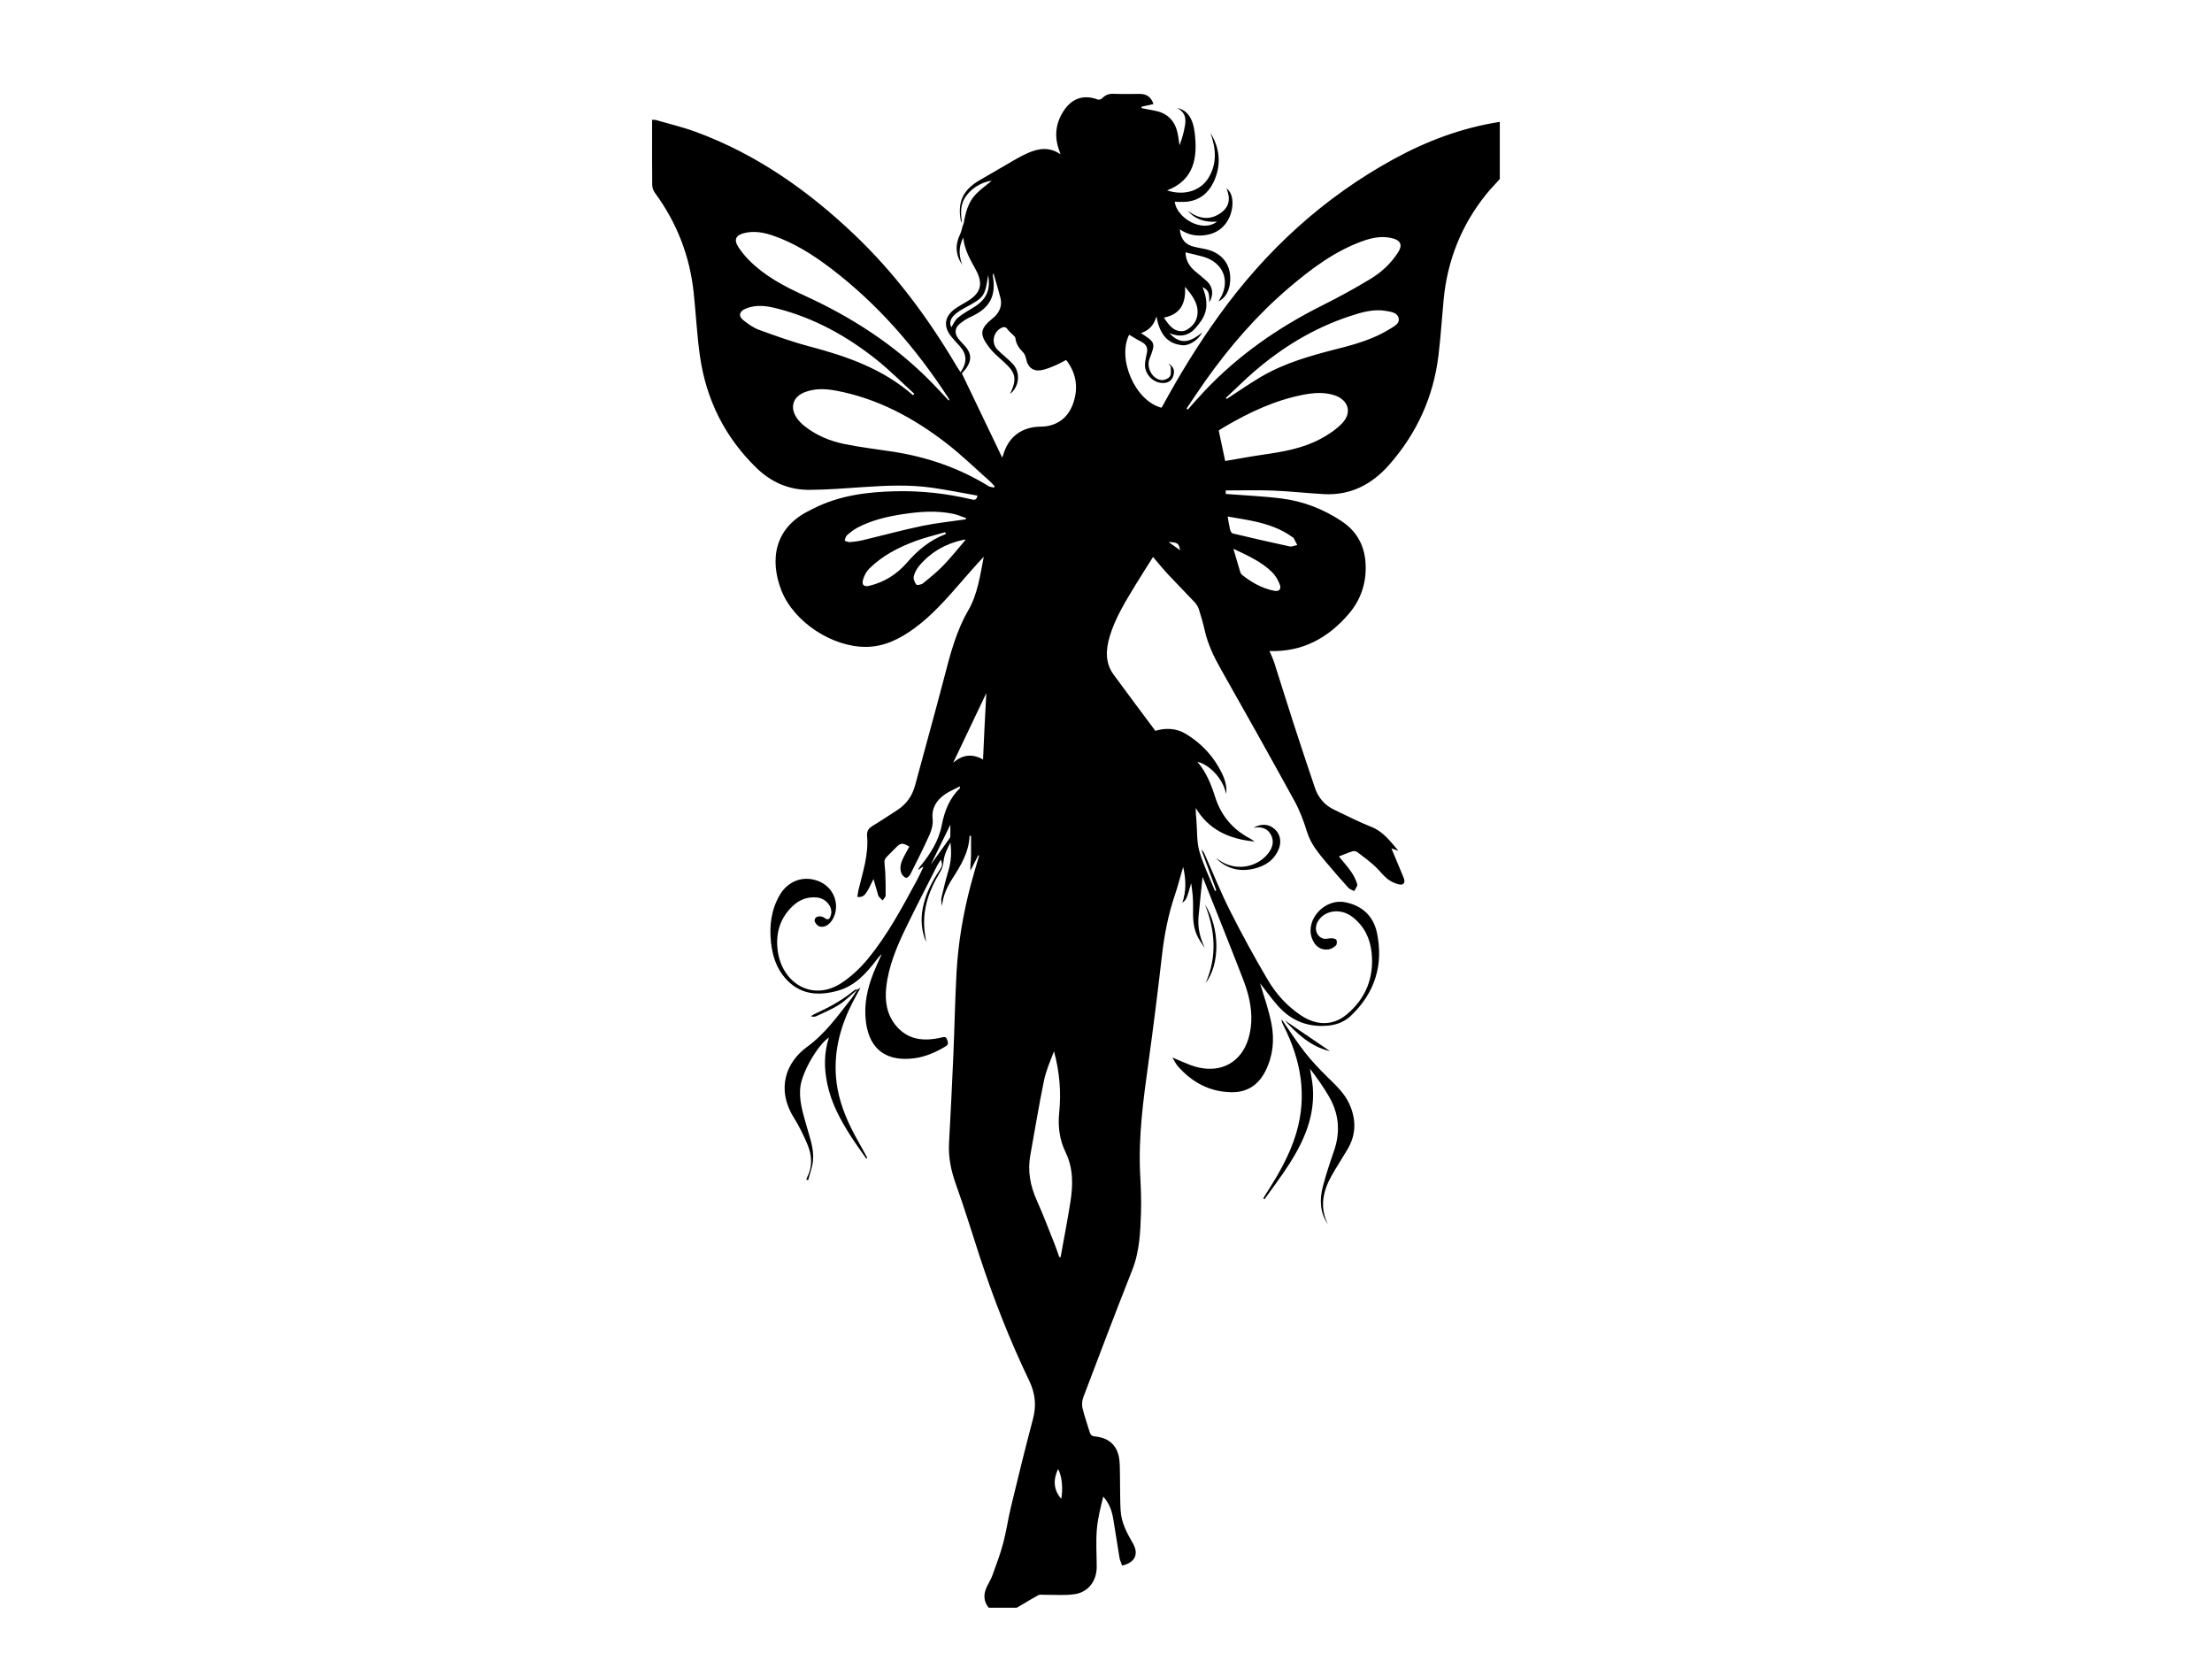 <?xml version="1.0" encoding="UTF-8"?><svg id="a" xmlns="http://www.w3.org/2000/svg" viewBox="0 0 800 600.7"><path d="M367.72,581.37h-10.15c-1.99-2.43-1.9-5.02-.61-7.7,.62-1.29,1.42-2.52,1.9-3.86,1.39-3.86,2.88-7.7,3.93-11.66,1.17-4.4,1.79-8.94,2.87-13.37,2.55-10.55,5.12-21.1,7.91-31.59,1.31-4.93,.89-9.28-1.38-13.99-7.01-14.58-12.89-29.64-17.93-45.02-2.82-8.59-5.42-17.26-8.49-25.77-1.78-4.92-2.82-9.8-2.54-15.02,.57-10.5,1.09-21.01,1.55-31.51,.43-10.01,.61-20.03,1.15-30.04,.59-10.82,2.4-21.48,5.18-31.95,.93-3.52,2-7.01,3.01-10.51l-.29-.13c-.96,1.86-1.92,3.73-2.88,5.59-.06-1.51,.13-2.94,.21-4.37,.07-1.37,.03-2.76,.03-4.14,0-1.35,0-2.7,0-4.05l-.54-.04c-.21,5.99-3.22,10.8-6.29,15.61-1.88,2.95-3.33,6.13-3.66,9.74-.22-1.03-.41-2.09-.19-3.06,.75-3.27,1.56-6.54,2.52-9.75,.99-3.31,1.15-6.65,.69-10.11-1.02,2.12-2.19,4.27-2.44,6.52-.17,1.48-.4,2.71-1.17,3.97-3.83,6.25-6.35,12.89-5.83,20.38,.12,1.73,.45,3.44,.69,5.16-1.7-3.99-2.06-8.12-1.23-12.35,.98-4.98,3.21-9.42,6.01-13.6,1.12-1.67,1.2-2.1,.52-3.9-.49,.79-1,1.5-1.39,2.27-3.77,7.45-7.62,14.87-11.25,22.39-3.29,6.81-6.25,13.77-7.1,21.4-.56,5.01,.14,9.83,3.4,13.84,4.39,5.4,10.26,5.89,16.55,4.43,.95-.22,1.68-.42,2.05,.77,.3,.96,.72,1.7-.59,2.47-3.54,2.08-7.23,3.75-11.31,4.27-9.49,1.22-16.11-2.69-17.45-13.09-.81-6.27,.48-12.18,2.79-17.94,.89-2.23,1.92-4.4,2.89-6.6-.79,.62-1.32,1.37-1.88,2.1-3.7,4.81-7.7,9.29-13.8,11.04-7.2,2.06-13.92,1.56-19.21-4.5-3.19-3.66-4.61-8.11-5.12-12.86-.66-6.11,.06-12.02,3.27-17.38,3.15-5.26,9.06-7.05,14.45-4.59,5.19,2.36,7.32,8.54,4.65,13.43-1.18,2.15-3.26,3.37-5.03,2.64-.72-.3-1.6-1.4-1.57-2.1,.05-1.21,1.21-1.63,2.4-1.42,.42,.07,.86,.25,1.19,.51,1.34,1.08,1.89,.26,2.26-.91,.93-2.9-1.65-6.17-5.05-6.48-3.4-.32-6.3,.79-8.72,3.09-4.74,4.49-6.3,10.14-5.39,16.43,1.67,11.61,12.69,18.25,23.1,11.35,3.54-2.35,6.78-5.4,9.48-8.69,7.14-8.68,12.41-18.59,17.74-28.44,.84-1.56,1.56-3.19,2.34-4.79-.53,.09-.81,.33-1.11,.55-.25,.19-.5,.37-.75,.55,.11-.55,.37-.9,.64-1.23,3.63-4.44,6.73-9.19,7.84-14.93,.99-5.08,2.74-9.73,6.58-13.38,.05-.04,0-.19-.05-.67-1.93,1.02-3.86,1.78-5.49,2.95-3,2.14-4.77,4.9-4.33,8.93,.2,1.81-.36,3.88-1.12,5.58-2.15,4.84-4.56,9.57-6.94,14.31-.29,.58-1.22,1.42-1.53,1.3-.69-.26-1.45-.96-1.71-1.66-.84-2.23-.01-4.29,1.03-6.26,.6-1.14,1.23-2.26,1.84-3.38-2.48-1.49-3.22-1.38-4.92,.42-1.07,1.14-2.25,2.18-3.3,3.33-.38,.42-.78,1.03-.78,1.56-.01,1.37,.25,2.74,.3,4.12,.1,2.75,.19,5.5,.13,8.25-.01,.6-.72,1.17-1.11,1.76-.46-.47-.99-.89-1.36-1.42-.27-.39-.36-.92-.5-1.4-.47-1.58-.92-3.16-1.43-4.91-2.8,5.96-3.41,6.67-5.82,6.5,.13-.86,.2-1.71,.4-2.53,1.54-6.43,3.71-12.76,3.11-19.52-.17-1.86,.62-2.84,2.12-3.74,2.95-1.76,5.78-3.7,8.68-5.55,3.36-2.15,5.52-5.13,6.56-9.01,3.46-12.89,7.07-25.74,10.44-38.66,2.21-8.46,4.31-16.88,8.77-24.58,3.43-5.91,4.33-12.75,5.62-19.43-2.77,2.92-5.38,5.93-7.99,8.93-5.31,6.09-10.6,12.21-17.19,17-5.2,3.77-10.78,6.61-17.38,6.65-12.29,.07-26.15-8.99-30.63-20.44-4.21-10.76-2.74-22.59,10.18-28.86,.45-.22,.88-.46,1.33-.69,9.37-4.76,19.5-6.06,29.8-6.29,9.21-.21,18.33,.78,27.32,2.91,.98,.23,1.97,.52,2.3-1.33-5.51-.97-10.95-2.06-16.43-2.85-8.28-1.2-16.6-.79-24.92-.23-6.48,.44-12.98,.96-19.47,1-7.44,.05-13.88-2.82-19.21-8.02-11.31-11.04-18.02-24.49-20.3-40.05-1.12-7.66-1.48-15.44-2.3-23.15-1.4-13.34-6.1-25.42-14.07-36.24-.57-.78-.93-1.91-.94-2.87-.08-7.21-.04-14.41-.04-21.62,0-.61,0-1.21,0-1.88,.65,.05,1.1,0,1.51,.13,4.84,1.41,9.78,2.57,14.5,4.32,21.76,8.04,40.33,21.11,57.03,36.97,14.72,13.98,26.71,30.12,37.02,47.55,.45,.77,.96,1.5,1.5,2.33,2.5-3.68,2.31-6.59-.41-9.57-1.01-1.11-2.05-2.2-2.99-3.37-2.87-3.6-2.44-7.17,1.25-9.88,1.4-1.03,2.96-1.86,4.46-2.76,5.01-2.98,5.99-6.29,3.24-11.41-1.92-3.59-4.11-7.05-4.58-11.7-1.83,3.59-1.53,6.72-.34,9.89-2.47-3.59-2.67-7.28-.78-11.15,.45-.92,.62-1.98,.92-2.97,.13-.34,.32-.66,.38-1.01,.67-3.85,1.61-7.63,4.42-10.51,1.81-1.85,3.96-3.36,5.71-4.81-4,.46-8.11,3.18-9.99,6.66-1.5,2.78-1.13,5.67-.82,8.59-.14-.34-.36-.66-.42-1.01-1.18-6.61,.9-10.99,6.79-14.4,4.48-2.59,8.94-5.23,13.44-7.81,1.35-.78,2.74-1.49,4.17-2.11,3.87-1.67,7.74-2.22,11.71,.52-.22-.64-.34-.98-.46-1.32-1.97-5.33-1.29-10.35,1.97-14.94,2.98-4.21,7.17-5.34,11.99-3.54,.41,.15,1.2-.1,1.52-.44,1.16-1.22,2.46-1.7,4.16-1.64,3.19,.12,6.39,.03,9.58,.04,2.44,0,4.09,1.25,4.84,3.67l-4.34,.97,.08,.51c1.5,.29,3,.61,4.51,.87,4.31,.74,7.13,3.17,8.29,7.38,.46,1.68,.6,3.44,.89,5.16,.94-2.37,1.6-4.82,2-7.31,.39-2.4,.05-4.66-2.87-6.17,3.46,.7,5.7,3.44,6.36,8.97,1.06,8.84-.05,16.99-9.99,20.85,6.17,2,12.09,.22,15.01-4.6,3.17-5.23,2.64-10.72,.66-16.24,3.54,5.77,4,11.79,1.13,17.85-1.86,3.93-5.04,6.52-9.51,7.06-1.49,.18-3.01,.03-4.52,.03,.68,5.75,9.81,11.42,15.29,7.18-4.3,.31-7.87-.77-10.62-3.95,3.87,2.87,7.9,3.74,12.05,.76,3.08-2.21,3.51-5.26,1.99-8.8,2.91,1.93,2.69,7.67,.56,11.42-1.76,3.11-4.5,4.85-7.92,5.41-3.3,.54-6.5,.04-9.51-2.06,.3,3.66,2.08,5.61,5.25,6.34,1.15,.27,2.31,.5,3.48,.71,6.89,1.26,10.46,6.31,9.29,13.17-.46,2.67-1.99,4.92-4.02,5.85,.15-.26,.26-.47,.38-.67,4.07-6.5,1.48-13.34-5.89-15.48-2.12-.61-4.28-1.06-6.43-1.59,.05,2.87,1.36,5.04,3.44,6.81,1.43,1.22,2.92,2.36,4.3,3.63,2.2,2.03,2.5,4.97,.86,7.62,.04-3.56-.32-4.38-2.43-5.49,3.03,7.56,.6,11.18-2.55,14.79-2.51,2.89-5.71,3.41-9.44,1.87,3.63,3.91,7.01,3.77,11.84-.27-1.19,2.48-4.47,4.85-7.08,4.63-5.89-.49-8.36-4.53-9.47-10.4-.95,3.36-2.85,5.06-5.58,6.02,5.24,3.39,5.3,3.58,3.1,9.26-1.21,3.11,.87,7.22,4.15,7.71,1.01,.15,2.58-.46,3.18-1.26,.59-.8,.33-2.27,.34-3.45,0-.29-.39-.58-.86-1.23,2.13,1.18,2.26,2.7,1.82,4.29-.44,1.56-1.52,2.53-3.22,2.7-3.98,.38-7.58-3.37-7.02-7.35,.16-1.17,.37-2.35,.64-3.5,.46-1.98-.36-3.21-2.09-4.09-1.48-.75-2.88-1.66-4.31-2.5-4.43,8.74,2.21,24.02,11.7,26.4,.2-.35,.43-.71,.63-1.09,6.1-11.21,12.79-22.05,20.27-32.42,16.92-23.45,37.72-42.53,63.14-56.44,12.02-6.58,24.71-11.3,38.3-13.42v20.68c-1.65,1.84-3.4,3.61-4.94,5.53-8.98,11.17-14.04,23.94-15.38,38.19-.63,6.66-1.05,13.35-1.85,20-1.8,15.01-7.81,28.17-17.78,39.54-6.3,7.18-14.01,11.2-23.72,10.67-6.12-.34-12.21-1.04-18.33-1.28-5.66-.22-11.34-.05-17.15-.05l.07,1.27c6.85,.54,13.54,.8,20.16,1.64,7.82,1,15.06,3.79,21.68,8.18,5.94,3.95,8.64,9.51,8.74,16.49,.1,6.4-1.93,12.13-6.03,16.95-7.49,8.79-16.79,13.95-28.76,13.54,.55,1.34,1.26,2.78,1.75,4.29,2.29,7.12,4.48,14.28,6.79,21.4,2.58,7.95,5.21,15.88,7.89,23.79,1.22,3.59,3.54,6.3,7.01,7.93,4.45,2.1,8.84,4.38,13.41,6.19,4.22,1.66,6.68,5.02,9.78,8.64l-2.55-.88c1.57,3.75,3.04,7.18,4.44,10.64,.73,1.8-.01,2.82-1.87,2.35-1.45-.37-2.95-1.08-4.1-2.03-1.68-1.38-2.97-3.22-4.6-4.68-1.94-1.74-4.04-3.32-6.13-4.88-.44-.33-1.22-.51-1.72-.36-1.54,.46-3.02,1.12-5,1.88,1.64,2.02,3.18,3.72,4.46,5.58,.93,1.35,1.72,2.88,2.16,4.44,.19,.68-.67,1.66-1.06,2.5-.72-.38-1.61-.61-2.12-1.17-2.65-2.92-5.24-5.89-7.77-8.91-2.89-3.44-5.8-6.8-7.18-11.29-1.19-3.85-2.63-7.71-4.57-11.24-8.77-15.99-17.69-31.89-26.68-47.76-2.51-4.44-4.66-8.95-5.78-13.95-.57-2.55-1.31-5.08-2.1-7.57-.29-.9-.82-1.8-1.47-2.49-3.12-3.34-6.35-6.57-9.47-9.91-1.9-2.04-3.66-4.22-5.64-6.52-2.17,3.46-4.27,6.71-6.28,10.01-3.62,5.98-7.36,11.92-9.38,18.7-1.42,4.78-1.74,9.53,1.4,13.83,4.93,6.75,9.97,13.43,15.1,20.33,3.55-1.08,7.46-1.08,11.11,1.15,5.7,3.47,10.06,8.21,12.98,14.22,1.45,2.99,1.83,5.45,1.47,7.42-1.12-5.91-6.54-10.82-10.34-11.58,3.22,3.78,4.96,8.18,6.41,12.73,2.16,6.78,6.41,11.78,12.72,15.06,.43,.23,.82,.54,1.57,1.04-9.22-.91-16.58-4.2-21.33-12.16,0,1.67,.15,3.16,.27,4.65,.31,3.68,.06,7.51,1.05,10.99,1.4,4.93,3.72,9.6,5.65,14.38l.49-.19c-1.8-4.91-3.61-9.81-5.41-14.72,.64,.45,.94,1.03,1.2,1.63,3.02,6.78,5.76,13.69,9.1,20.31,4.3,8.52,8.87,16.93,13.73,25.14,3.06,5.18,7.13,9.67,12.28,13.01,5.42,3.52,11.29,3.59,16.16-.44,6.98-5.78,10.06-13.44,9.1-22.47-.54-5.13-2.71-9.61-6.92-12.86-4.1-3.17-9.7-2.58-12.3,1.26-1.76,2.59-.89,5.86,1.86,6.58,.9,.24,1.95-.19,2.93-.15,.61,.03,1.53,.23,1.71,.63,.25,.54,.19,1.62-.19,1.98-.72,.68-1.73,1.31-2.69,1.44-2.88,.37-5.01-1.22-6.04-4.21-2.29-6.67,4.68-14.23,11.93-12.88,6.25,1.16,10.37,5.01,11.64,11.06,2.44,11.62-.76,21.78-9.42,30.01-2.15,2.05-4.9,3.2-7.91,3.53-7.44,.81-13.67-1.64-18.58-7.22-2.51-2.85-4.72-5.97-6.37-8.08,1.23,4.24,3.13,9.41,4.15,14.75,1.11,5.78,.53,11.6-2.2,17.01-2.59,5.12-6.7,7.8-12.49,7.66-7.85-.19-14.14-3.65-19.23-9.46-.69-.79-1.14-1.8-1.94-3.09,3.09,1.25,5.53,2.49,8.11,3.25,8.44,2.5,15.71-.72,18.82-8.45,.96-2.38,1.47-5.07,1.6-7.64,.26-5.18-.95-10.23-2.79-15.02-4.91-12.77-10.05-25.46-14.81-37.47-.45,4.35-1.02,9.39-1.47,14.45-.35,3.93,.54,7.65,2.28,11.22-1.13-1.5-2.17-3.03-2.91-4.71-1.38-3.1-1.4-6.44-1.34-9.77,.02-1.5-.02-3.01-.14-4.5-.12-1.47-.36-2.93-.55-4.39-1.54,5.51-1.77,6.04-3.17,7.05,1.38-4.17,1.36-8.34,.27-12.93-1.09,3.73-1.94,7.04-3.03,10.27-2.34,6.96-3.75,14.08-4.59,21.38-1.52,13.22-3.17,26.43-5,39.61-1.84,13.28-3.62,26.53-2.92,39.99,.23,4.5,.44,9.02,.3,13.52-.22,7.11-.48,14.2-3.18,21.01-6.04,15.25-11.85,30.6-17.67,45.94-.45,1.19-.6,2.7-.32,3.93,.7,2.97,1.76,5.85,2.63,8.77,.31,1.02,.83,1.41,1.98,1.53,5.33,.53,8.35,3.65,8.78,8.98,.19,2.3,.15,4.63,.19,6.94,.07,3.63,0,7.27,.22,10.89,.26,4.36,2.28,8.1,4.42,11.81,2.27,3.93,.78,6.98-3.86,8.06-.32-.9-.79-1.8-.96-2.75-.8-4.74-1.47-9.51-2.29-14.25-.5-2.87-1.45-5.6-3.6-7.94-.99,4.01-2.01,8-2.33,12.05-.35,4.42-.04,8.88-.03,13.33,0,5.05-2.96,9.14-7.93,9.9-3.6,.55-7.34,.18-11.01,.23-.73,.01-1.59-.18-2.16,.13-2.67,1.45-5.26,3.05-7.87,4.59Zm-8.36-482.36l-.26,.05c0,.3-.04,.6,0,.89,1.44,8.32-2.47,12.08-7.89,14.56-1.46,.67-2.87,1.55-4.1,2.57-1.88,1.56-1.97,3.52-.46,5.46,.69,.88,1.51,1.67,2.27,2.5,2.45,2.69,2.6,5.32,.41,8.27-.52,.69-1.13,1.31-1.47,1.71,4.91,10.24,9.75,20.34,14.59,30.43,.08-.21,.25-.54,.35-.89,1.62-5.54,5.14-9.05,10.89-10.07,1.71-.3,3.51-.1,5.21-.43,4.96-.97,8.02-4.19,9.45-8.88,1.66-5.42,.77-10.45-2.76-15.01-1.47,.75-2.78,1.49-4.14,2.07-1.37,.59-2.78,1.13-4.22,1.49-3.34,.83-5.44-.62-6.14-3.99-.17-.81-.48-1.72-1.04-2.28-1.46-1.48-2.57-3.07-2.82-5.19-.03-.27-.23-.55-.43-.75-.81-.84-1.77-1.57-2.45-2.5-.7-.96-1.38-.86-2.24-.43-2.89,1.46-3.69,5.43-1.42,7.79,1.77,1.84,3.89,3.36,5.62,5.24,2.88,3.12,2.33,8.18-.99,10.84,2.58-5.58,2.11-7.66-2.48-11.78-1.76-1.58-3.62-3.14-5.04-5-3.72-4.88-3.41-6.76,1.28-10.64,.19-.16,.4-.3,.58-.48,1.93-1.88,2.84-4.14,2.17-6.8-.74-2.94-1.65-5.84-2.48-8.76Zm.17,77.31l.18-.5c-.55-.58-1.07-1.21-1.67-1.75-5.24-4.64-10.27-9.56-15.81-13.83-11.88-9.16-24.88-16.17-39.82-18.97-3.78-.71-7.57-.88-11.27,.51-4.26,1.6-5.58,5.37-3.09,9.18,.74,1.13,1.72,2.16,2.78,3.01,4.27,3.44,9.26,5.49,14.54,6.59,5.85,1.21,11.82,1.88,17.73,2.8,12.27,1.92,23.8,5.87,34.41,12.42,.57,.35,1.35,.36,2.03,.53Zm-16.43-31.49l.25-.26c-.14-.26-.27-.53-.43-.78-11.68-17.89-25.47-33.89-42.56-46.85-6.28-4.77-12.93-8.98-20.43-11.62-3.58-1.26-7.25-1.99-11.02-.97-2.83,.76-3.53,2.4-1.93,4.89,1.14,1.77,2.51,3.44,4,4.93,5.66,5.67,12.61,9.35,19.8,12.63,17.09,7.8,32.68,17.79,45.91,31.24,2.18,2.22,4.28,4.52,6.41,6.79Zm86.03,2.92l.44,.36c1.96-2.18,3.88-4.41,5.89-6.54,12.32-13.09,26.82-23.16,42.84-31.17,5.91-2.96,11.73-6.13,17.37-9.55,3.96-2.4,7.4-5.59,9.94-9.55,1.71-2.65,1.02-4.36-2.02-5.13-3.71-.95-7.31-.24-10.83,1.03-10.11,3.65-18.53,10-26.59,16.86-11.55,9.83-21.4,21.21-30.16,33.56-2.37,3.34-4.6,6.76-6.9,10.15Zm13.97,18.95c4.58-.77,9.17-1.64,13.79-2.3,7.13-1.02,14.22-2.24,20.63-5.66,2.88-1.53,5.75-3.42,7.96-5.77,3.63-3.87,2.12-8.43-2.91-10.05-3.75-1.21-7.54-.89-11.3-.16-10.17,1.98-19.4,6.32-28.26,11.51-.89,.52-1.74,1.1-2.24,1.41,.83,3.92,1.59,7.51,2.33,11.01Zm-60,287.89l.49-.03c1.19-6.63,2.48-13.24,3.53-19.89,.97-6.12,1.08-12.21-1.74-18-2.19-4.51-2.82-9.31-2.31-14.25,.77-7.51,.12-14.89-1.87-22.26-1.37,3.52-2.89,7.02-3.65,10.69-1.83,8.92-3.3,17.91-4.92,26.88-1.04,5.73-.02,11.12,2.36,16.41,2.33,5.17,4.32,10.49,6.43,15.76,.62,1.54,1.12,3.13,1.68,4.7Zm60.18-310.62l.43,.26c4.13-2.68,8.17-5.51,12.41-8,8.7-5.11,18.33-7.74,28.01-10.2,6.54-1.66,13.01-3.57,18.78-7.22,1.39-.88,3.35-1.8,2.94-3.72-.42-2.02-2.57-2.29-4.37-2.62-4.6-.86-8.93,.42-13.21,1.83-13.18,4.34-24.78,11.42-35.19,20.52-3.37,2.94-6.55,6.1-9.82,9.16Zm-113.11-1.06l.52-.49c-4.61-4.19-9.01-8.65-13.88-12.51-10.6-8.42-22.31-14.87-35.51-18.29-3.9-1.01-7.86-1.64-11.75,.05-2.23,.97-2.57,2.67-.69,4.14,1.71,1.33,3.54,2.69,5.55,3.42,6.02,2.19,12.06,4.38,18.25,6.01,13.62,3.59,26.72,8.15,37.52,17.67Zm19.08,44.88l.16-.41c-1.5-.52-2.96-1.21-4.5-1.54-6.21-1.32-12.45-.84-18.65,.13-5.56,.86-11.03,2.15-16.06,4.79-1.42,.74-2.71,1.78-3.92,2.84-.47,.41-.55,1.27-.81,1.93,.63,.18,1.27,.55,1.88,.51,1.55-.12,3.11-.33,4.62-.69,7.15-1.7,14.25-3.65,21.44-5.15,5.22-1.09,10.55-1.62,15.84-2.4Zm-7.18,5.31l-.2-.65c-3.56,1.04-7.2,1.88-10.68,3.16-6.18,2.28-12.02,5.28-16.77,9.97-1.09,1.08-1.93,2.64-2.32,4.13-.48,1.86,.41,2.56,2.29,2.12,5.46-1.3,10.02-4.19,13.65-8.4,3.9-4.53,8.38-8.18,14.02-10.32Zm101.94-6.31c.32,1.84,.52,3.31,.87,4.75,.13,.52,.55,1.26,.97,1.36,6.84,1.63,13.7,3.22,20.58,4.69,.84,.18,1.82-.32,2.74-.5-.43-.84-.84-1.69-1.31-2.52-.11-.2-.39-.3-.59-.45-4.19-3.02-8.97-4.59-13.94-5.66-3.02-.65-6.08-1.1-9.32-1.68Zm2.05,11.63c.92,3.11,1.71,5.84,2.53,8.55,.1,.34,.34,.7,.62,.92,3.46,2.73,7.23,4.88,11.6,5.74,1.77,.35,2.66-.52,2.05-2.22-.59-1.63-1.56-3.29-2.79-4.5-3.86-3.82-8.77-5.98-14.02-8.48Zm-90.53,76.24c.19-4.21,.36-8.08,.55-11.95,.19-3.88,.41-7.76,.64-12.08-4.07,8.54-7.94,16.66-11.98,25.16,3.48-2.95,6.89-3.33,10.8-1.13Zm-6.28-79.49c-.19,0-.57-.03-.93,.05-6.28,1.37-11.63,4.38-15.8,9.3-.94,1.11-1.71,2.51-2.05,3.91-.21,.9,.32,2.17,.93,2.97,.23,.31,1.81,.02,2.4-.45,2.56-2.07,5.14-4.16,7.41-6.52,2.83-2.94,5.37-6.16,8.03-9.25Zm71.68-80.31c.63,.89,1.1,1.61,1.64,2.29,.39,.48,.84,.93,1.31,1.33,1.57,1.34,3.77,1.72,5.38,.76,2.25-1.35,3.72-3.29,3.85-6.04,.17-3.8-2.03-6.43-4.53-9.51,.36,6.04-1.65,9.98-7.64,11.16Zm-63.55-15.36c-1.18,7.77-1.4,8.03-8.65,11.94-1.25,.67-2.5,1.45-3.53,2.41-1.64,1.52-1.86,3.23-1.13,4.48,.69-1.05,1.26-2.53,2.32-3.4,1.81-1.5,3.9-2.65,5.91-3.89,4.48-2.77,6.03-6.25,5.08-11.53Zm25.29,431.7c-1.81,3.84-1.73,7.49,1.14,10.79,.72-3.74,.23-8.31-1.14-10.79Zm-38.96-232.98c-2.52,5.15-4.78,9.77-7.08,14.46,2.33-3.26,4.6-6.41,6.84-9.58,.16-.23,.23-.58,.23-.88,.03-1.17,.01-2.34,.01-4.01Zm78.92-102.22l4.19,2.98c-.48-2.54-.92-2.87-4.19-2.98Z"/><path d="M310.21,357.75l1-.6c-1.04,1.93-1.93,3.53-2.77,5.15-4.35,8.43-6.8,17.28-6.12,26.87,.47,6.65,2.6,12.82,5.5,18.74,1.54,3.14,3.33,6.15,5,9.22,.29,.52,.56,1.05,.85,1.58l-.39,.24c-1.82-2.62-3.71-5.2-5.44-7.88-3.8-5.9-7.12-12.02-8.61-18.98-1.21-5.66-1.29-11.27,.57-16.94-4.16,2.83-9.56,12.43-10.29,17.56-.7,4.96,.83,9.52,2.1,14.14,1.17,4.27,2.86,8.47,2.41,12.98-.24,2.34-1.14,4.62-1.74,6.93l-.68-.19c.13-.34,.23-.69,.39-1.02,1.96-3.93,1.64-7.93,0-11.79-1.38-3.26-2.95-6.49-4.82-9.49-6.66-10.69-2.72-20.31,4.72-25.71,6.59-4.78,11.13-11.26,16.04-17.48,.76-.97,1.36-2.06,2.04-3.1,.09-.07,.18-.15,.27-.23Z"/><path d="M310.21,357.75c-.08,.08-.17,.16-.27,.23-2.14,1.8-4.12,3.84-6.46,5.33-2.59,1.66-5.5,2.84-8.29,4.17-.53,.25-1.19,.24-1.95,0,.42-.25,.81-.55,1.25-.75,5.18-2.35,10.16-5.03,14.56-8.69,.27-.23,.77-.2,1.16-.29Z"/><path d="M480.3,442.77c-2.93-4.18-3.12-8.86-1.9-13.58,1.14-4.4,2.57-8.73,4.06-13.02,2.35-6.79,1.82-13.32-1.73-19.51-2.04-3.56-4.44-6.91-6.97-10.2,.35,2.16,.84,4.32,1.02,6.5,.87,10.37-3.04,19.37-8.41,27.83-2.81,4.42-6.01,8.59-9.04,12.87l-.43-.26c.16-.32,.3-.65,.49-.94,4.61-7.15,8.96-14.45,11.41-22.68,4.03-13.57,1.72-26.42-4.55-38.8-.37-.74-.76-1.47-.76-2.42,2.82,4.03,5.47,8.19,8.5,12.05,2.54,3.23,5.4,6.22,8.34,9.1,2.96,2.9,5.98,5.69,7.71,9.57,2.5,5.57,2.45,11.02-.69,16.33-1.91,3.23-3.98,6.36-5.81,9.63-3.14,5.61-4.33,11.41-1.24,17.56Z"/><path d="M453.34,299.34c2.95-1.63,5.49-1.38,7.59,.41,1.99,1.69,2.65,4.5,1.58,7.18-1.66,4.14-4.98,6.28-9.14,7.23-5.2,1.18-9.82-.02-13.65-3.88,.7,.44,1.39,.9,2.1,1.33,5.59,3.39,13.08,1.99,16.98-3.21,1.49-1.98,2.06-4.25,.87-6.5-1.19-2.24-3.27-3.12-6.33-2.56Z"/><path d="M435.8,327.07c5.37,8.39,5.54,21.58,.22,28.42,4.33-9.81,3.38-19.13-.22-28.42Z"/><path d="M481.01,380.11c-7.28-1.68-12.2-6.67-16.39-11.15,4.98,3.39,10.69,7.27,16.39,11.15Z"/></svg>
